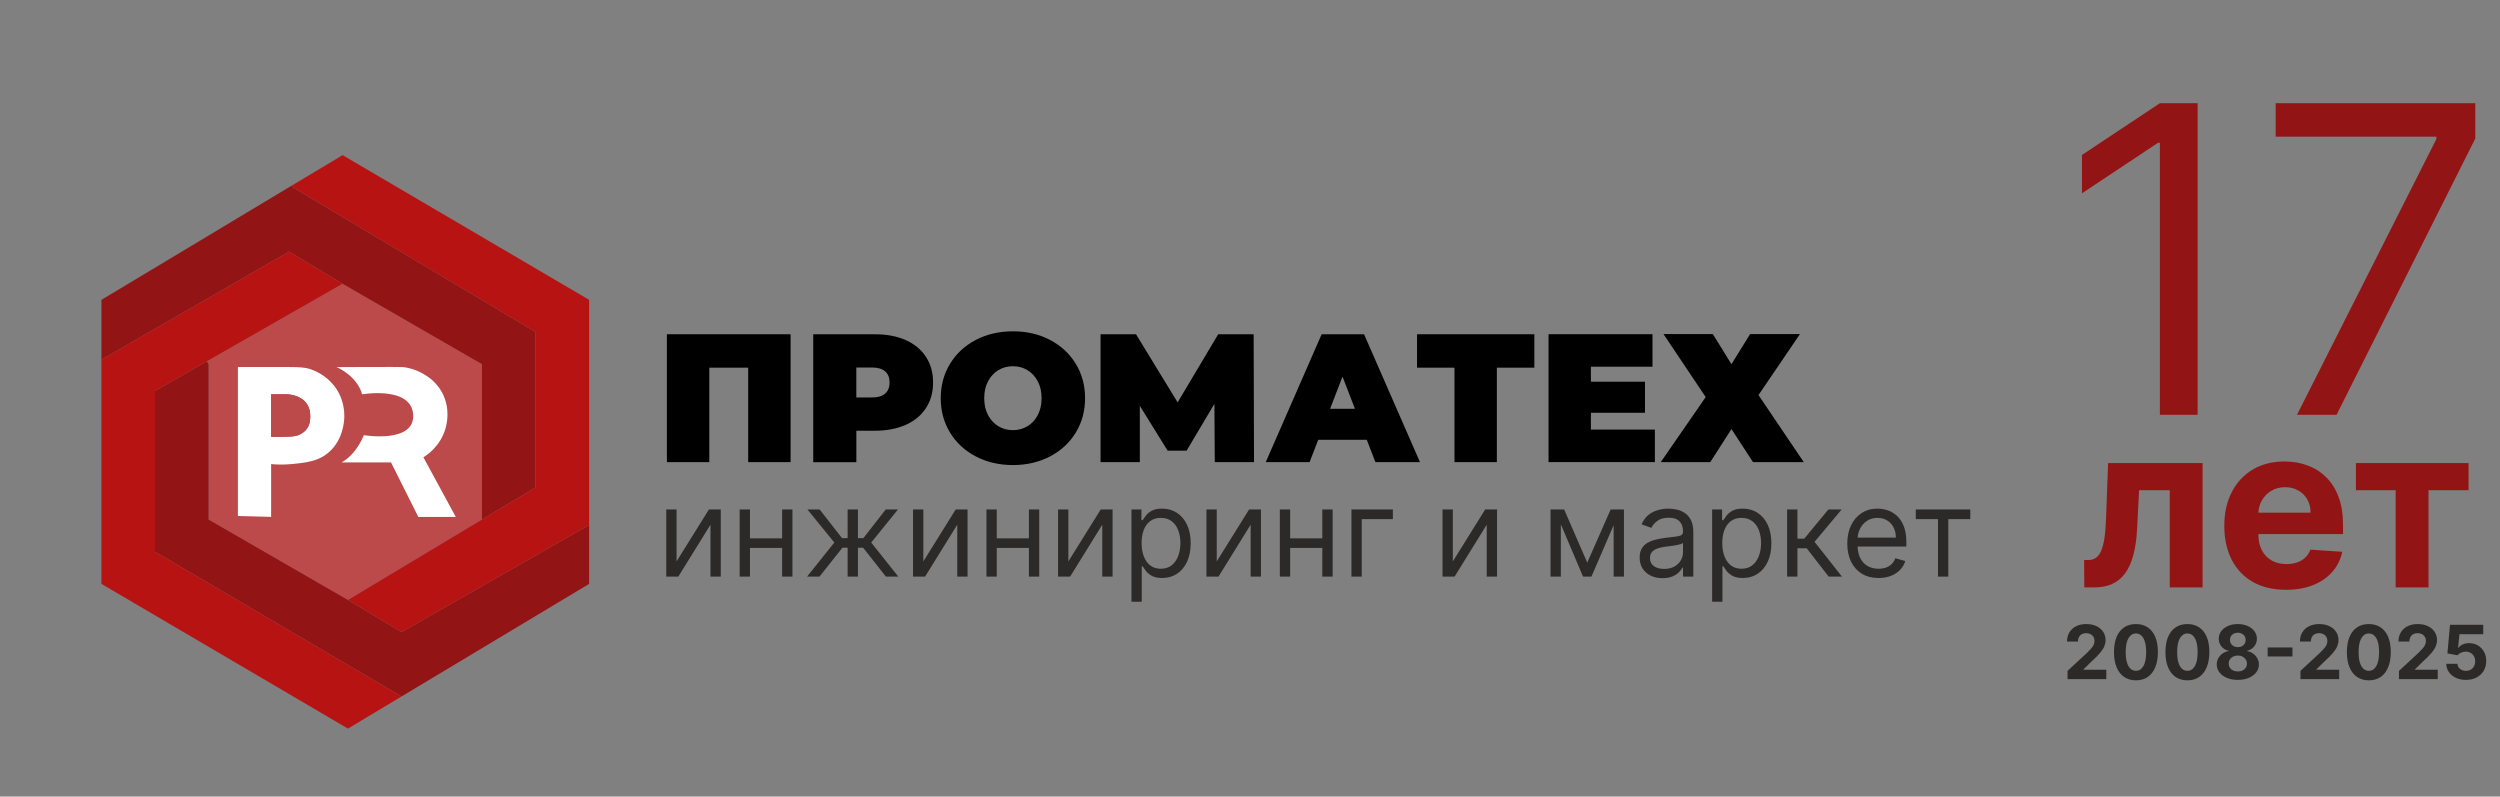 <svg width="681" height="217" viewBox="0 0 681 217" fill="none" xmlns="http://www.w3.org/2000/svg">
<rect x="0" y="0" width="681" height="217" fill="#808080" stroke="none"/>
<path fill-rule="evenodd" clip-rule="evenodd" d="M131.273 99.198V141.53L94.778 163.427L56.821 141.53V99.198L56.365 98.41L93.316 77.301L131.273 99.198Z" fill="#BC4A4A"/>
<path fill-rule="evenodd" clip-rule="evenodd" d="M131.273 141.53V99.198L93.316 77.301L78.718 68.54L27.626 97.985V81.676L79.537 50.521L79.879 51.091L145.881 90.437V132.769L131.273 141.53Z" fill="#931414"/>
<path fill-rule="evenodd" clip-rule="evenodd" d="M42.223 150.291V106.497L56.365 98.41L56.821 99.198V141.53L94.778 163.427L109.376 172.188L160.479 142.992V159.052L109.376 189.709L42.223 150.291Z" fill="#931414"/>
<path fill-rule="evenodd" clip-rule="evenodd" d="M145.881 132.769V90.437L79.879 51.091L79.537 50.521L93.316 42.258L160.479 81.676V142.992L109.376 172.188L94.778 163.427L131.273 141.53L145.881 132.769Z" fill="#B71313"/>
<path fill-rule="evenodd" clip-rule="evenodd" d="M42.223 106.497V150.291L109.376 189.709L94.778 198.47L27.626 159.052V97.985L78.718 68.54L93.316 77.301L56.365 98.41L42.223 106.497Z" fill="#B71313"/>
<path fill-rule="evenodd" clip-rule="evenodd" d="M115.337 124.568L124.15 140.804H113.948L106.515 125.957H93.067C97.246 123.635 99.101 118.544 99.101 118.544C99.101 118.544 113.015 120.867 112.549 112.966C112.092 105.087 98.635 107.409 98.635 107.409C97.951 104.859 96.199 103.003 94.633 101.79C93.565 100.96 92.549 100.369 91.689 99.996C94.768 99.996 108.992 99.913 109.78 99.996C110.454 100.069 112.798 100.359 115.337 101.852C116.343 102.433 118.811 103.926 120.428 106.943C122.751 111.235 121.703 115.527 121.361 116.699C119.962 121.582 116.229 124.008 115.337 124.568Z" fill="white"/>
<path fill-rule="evenodd" clip-rule="evenodd" d="M91.958 106.445C92.362 107.129 93.845 109.763 93.793 113.423C93.783 114.428 93.607 119.654 89.615 123.158C86.722 125.698 83.353 126.03 79.413 126.414C77.111 126.631 75.183 126.548 73.856 126.414V140.327C73.856 140.483 73.856 140.638 73.856 140.794C70.839 140.711 67.822 140.638 64.804 140.555C64.804 127.025 64.804 113.485 64.804 99.975C69.988 99.975 73.565 99.975 75.245 99.975C81.642 99.965 83.218 99.944 85.447 100.898C86.505 101.354 89.791 102.816 91.958 106.445ZM83.477 116.948C84.524 115.62 84.524 114.117 84.514 113.433C84.514 112.852 84.514 111.328 83.519 109.928C81.777 107.492 78.428 107.42 78.034 107.399C78.003 107.399 78.003 107.399 76.178 107.399C75.919 107.399 74.105 107.399 73.856 107.399V118.99C75.152 119.021 76.261 119 77.101 118.99C79.921 118.949 80.595 118.814 81.279 118.534C81.777 118.316 82.72 117.912 83.477 116.948Z" fill="white"/>
<path fill-rule="evenodd" clip-rule="evenodd" d="M84.514 113.423C84.524 114.107 84.524 115.61 83.477 116.937C82.72 117.901 81.767 118.306 81.269 118.523C80.584 118.804 79.91 118.928 77.091 118.98C76.261 118.99 75.152 119.011 73.845 118.98V107.389C74.094 107.389 75.909 107.389 76.168 107.389C77.993 107.389 77.993 107.389 78.024 107.389C78.418 107.399 81.777 107.471 83.508 109.918C84.514 111.318 84.514 112.842 84.514 113.423Z" fill="#BC4A4A"/>
<path fill-rule="evenodd" clip-rule="evenodd" d="M215.357 91.049V125.885H203.807V100.152H193.211V125.885H181.661V91.049H215.357Z" fill="black"/>
<path fill-rule="evenodd" clip-rule="evenodd" d="M246.709 92.635C249.093 93.692 250.939 95.227 252.235 97.218C253.531 99.208 254.174 101.531 254.174 104.185C254.174 106.839 253.531 109.162 252.235 111.152C250.939 113.143 249.104 114.667 246.709 115.735C244.324 116.792 241.515 117.331 238.301 117.331H233.272V125.895H221.525V91.059H238.301C241.515 91.049 244.314 91.577 246.709 92.635ZM241.131 107.191C241.929 106.476 242.323 105.47 242.323 104.185C242.323 102.889 241.929 101.883 241.131 101.178C240.332 100.463 239.14 100.11 237.544 100.11H233.262V108.27H237.544C239.14 108.27 240.332 107.907 241.131 107.191Z" fill="black"/>
<path fill-rule="evenodd" clip-rule="evenodd" d="M265.817 124.34C262.831 122.785 260.488 120.618 258.798 117.85C257.108 115.081 256.258 111.95 256.258 108.467C256.258 104.983 257.108 101.852 258.798 99.084C260.488 96.316 262.831 94.148 265.817 92.594C268.803 91.038 272.172 90.25 275.915 90.25C279.668 90.25 283.028 91.028 286.013 92.594C289 94.148 291.343 96.316 293.032 99.084C294.723 101.852 295.573 104.983 295.573 108.467C295.573 111.95 294.723 115.081 293.032 117.85C291.343 120.618 289 122.785 286.013 124.34C283.028 125.895 279.658 126.683 275.915 126.683C272.162 126.683 268.803 125.895 265.817 124.34ZM279.876 116.108C281.058 115.392 281.991 114.387 282.685 113.07C283.38 111.764 283.732 110.229 283.732 108.467C283.732 106.704 283.38 105.17 282.685 103.863C281.991 102.557 281.047 101.541 279.876 100.825C278.694 100.11 277.377 99.758 275.915 99.758C274.453 99.758 273.137 100.11 271.955 100.825C270.773 101.541 269.84 102.547 269.145 103.863C268.45 105.17 268.098 106.704 268.098 108.467C268.098 110.229 268.45 111.764 269.145 113.07C269.84 114.377 270.783 115.392 271.955 116.108C273.137 116.823 274.453 117.176 275.915 117.176C277.377 117.176 278.694 116.813 279.876 116.108Z" fill="black"/>
<path fill-rule="evenodd" clip-rule="evenodd" d="M330.906 125.885L330.803 110.012L323.234 122.754H318.06L310.492 110.561V125.885H299.792V91.049H309.445L320.787 109.607L331.839 91.049H341.492L341.595 125.885H330.906Z" fill="black"/>
<path fill-rule="evenodd" clip-rule="evenodd" d="M372.315 119.809H359.076L356.733 125.885H344.789L360.019 91.049H371.569L386.799 125.885H374.659L372.315 119.809ZM369.081 111.349L365.701 102.588L362.321 111.349H369.081Z" fill="black"/>
<path fill-rule="evenodd" clip-rule="evenodd" d="M417.945 100.152H407.742V125.885H396.203V100.152H386.001V91.049H417.955V100.152H417.945Z" fill="black"/>
<path fill-rule="evenodd" clip-rule="evenodd" d="M450.79 117.02V125.874H421.822V91.038H450.137V99.893H433.362V103.978H448.094V112.438H433.362V117.02H450.79Z" fill="black"/>
<path fill-rule="evenodd" clip-rule="evenodd" d="M466.57 90.997L471.65 99.208L476.731 90.997H490.312L479.011 107.616L491.349 125.885H477.518L471.65 116.875L465.875 125.885H452.387L464.631 108.166L453.133 90.997H466.57Z" fill="black"/>
<path d="M184.297 152.925L193.104 138.786H196.341V157.066H193.533V142.928L184.774 157.066H181.489V138.786H184.297V152.925ZM213.72 146.641V149.259H203.628V146.641H213.72ZM204.294 138.786V157.066H201.486V138.786H204.294ZM215.862 138.786V157.066H213.053V138.786H215.862ZM219.849 157.066L227.275 147.783L219.944 138.786H223.276L229.37 146.593H230.893V138.786H233.702V146.593H235.178L241.271 138.786H244.603L237.32 147.783L244.698 157.066H241.319L235.13 149.211H233.702V157.066H230.893V149.211H229.465L223.229 157.066H219.849ZM251.521 152.925L260.328 138.786H263.565V157.066H260.756V142.928L251.997 157.066H248.712V138.786H251.521V152.925ZM280.943 146.641V149.259H270.851V146.641H280.943ZM271.518 138.786V157.066H268.709V138.786H271.518ZM283.085 138.786V157.066H280.277V138.786H283.085ZM291.023 152.925L299.83 138.786H303.067V157.066H300.259V142.928L291.499 157.066H288.215V138.786H291.023V152.925ZM308.212 163.921V138.786H310.925V141.69H311.258C311.465 141.373 311.75 140.968 312.115 140.476C312.488 139.976 313.02 139.532 313.71 139.143C314.408 138.746 315.352 138.548 316.542 138.548C318.082 138.548 319.438 138.933 320.612 139.702C321.787 140.472 322.703 141.563 323.362 142.975C324.02 144.388 324.349 146.054 324.349 147.974C324.349 149.91 324.02 151.588 323.362 153.008C322.703 154.42 321.791 155.515 320.624 156.293C319.458 157.062 318.113 157.447 316.59 157.447C315.416 157.447 314.475 157.253 313.769 156.864C313.063 156.467 312.52 156.019 312.139 155.519C311.758 155.011 311.465 154.591 311.258 154.258H311.02V163.921H308.212ZM310.973 147.926C310.973 149.307 311.175 150.525 311.58 151.58C311.984 152.627 312.575 153.448 313.353 154.043C314.13 154.63 315.082 154.924 316.209 154.924C317.383 154.924 318.363 154.615 319.149 153.996C319.942 153.369 320.537 152.528 320.934 151.473C321.338 150.409 321.541 149.227 321.541 147.926C321.541 146.641 321.342 145.482 320.946 144.451C320.557 143.412 319.966 142.59 319.172 141.987C318.387 141.377 317.399 141.071 316.209 141.071C315.067 141.071 314.107 141.361 313.329 141.94C312.551 142.511 311.964 143.312 311.568 144.344C311.171 145.367 310.973 146.561 310.973 147.926ZM331.442 152.925L340.249 138.786H343.486V157.066H340.678V142.928L331.919 157.066H328.634V138.786H331.442V152.925ZM360.865 146.641V149.259H350.773V146.641H360.865ZM351.439 138.786V157.066H348.631V138.786H351.439ZM363.007 138.786V157.066H360.198V138.786H363.007ZM379.419 138.786V141.404H370.945V157.066H368.136V138.786H379.419ZM395.753 152.925L404.56 138.786H407.797V157.066H404.988V142.928L396.229 157.066H392.944V138.786H395.753V152.925ZM432.364 153.258L438.743 138.786H441.408L433.506 157.066H431.221L423.462 138.786H426.08L432.364 153.258ZM425.175 138.786V157.066H422.367V138.786H425.175ZM439.552 157.066V138.786H442.361V157.066H439.552ZM452.881 157.495C451.723 157.495 450.671 157.276 449.727 156.84C448.783 156.396 448.033 155.757 447.478 154.924C446.923 154.083 446.645 153.067 446.645 151.877C446.645 150.83 446.851 149.981 447.264 149.33C447.676 148.672 448.228 148.156 448.918 147.783C449.608 147.41 450.37 147.133 451.203 146.95C452.044 146.76 452.889 146.609 453.738 146.498C454.849 146.355 455.749 146.248 456.44 146.177C457.138 146.097 457.646 145.966 457.963 145.784C458.288 145.601 458.451 145.284 458.451 144.832V144.737C458.451 143.562 458.129 142.65 457.487 141.999C456.852 141.349 455.888 141.024 454.595 141.024C453.254 141.024 452.203 141.317 451.441 141.904C450.679 142.491 450.144 143.118 449.834 143.785L447.169 142.832C447.645 141.722 448.279 140.857 449.073 140.238C449.874 139.611 450.747 139.175 451.691 138.929C452.643 138.675 453.579 138.548 454.5 138.548C455.087 138.548 455.761 138.619 456.523 138.762C457.292 138.897 458.034 139.179 458.748 139.607C459.47 140.036 460.069 140.682 460.545 141.547C461.021 142.412 461.259 143.57 461.259 145.022V157.066H458.451V154.591H458.308C458.118 154.987 457.8 155.412 457.356 155.864C456.912 156.316 456.321 156.701 455.583 157.019C454.845 157.336 453.944 157.495 452.881 157.495ZM453.31 154.972C454.42 154.972 455.357 154.753 456.118 154.317C456.888 153.881 457.467 153.317 457.856 152.627C458.252 151.937 458.451 151.211 458.451 150.449V147.879C458.332 148.021 458.07 148.152 457.665 148.271C457.269 148.382 456.808 148.482 456.285 148.569C455.769 148.648 455.265 148.72 454.773 148.783C454.289 148.839 453.897 148.886 453.595 148.926C452.865 149.021 452.183 149.176 451.548 149.39C450.921 149.596 450.414 149.91 450.025 150.33C449.644 150.743 449.454 151.306 449.454 152.02C449.454 152.996 449.815 153.734 450.537 154.234C451.267 154.726 452.191 154.972 453.31 154.972ZM466.386 163.921V138.786H469.099V141.69H469.433C469.639 141.373 469.924 140.968 470.289 140.476C470.662 139.976 471.194 139.532 471.884 139.143C472.582 138.746 473.527 138.548 474.717 138.548C476.256 138.548 477.613 138.933 478.787 139.702C479.961 140.472 480.877 141.563 481.536 142.975C482.194 144.388 482.524 146.054 482.524 147.974C482.524 149.91 482.194 151.588 481.536 153.008C480.877 154.42 479.965 155.515 478.799 156.293C477.632 157.062 476.288 157.447 474.764 157.447C473.59 157.447 472.65 157.253 471.944 156.864C471.238 156.467 470.694 156.019 470.313 155.519C469.932 155.011 469.639 154.591 469.433 154.258H469.195V163.921H466.386ZM469.147 147.926C469.147 149.307 469.349 150.525 469.754 151.58C470.159 152.627 470.75 153.448 471.527 154.043C472.305 154.63 473.257 154.924 474.383 154.924C475.558 154.924 476.538 154.615 477.323 153.996C478.116 153.369 478.711 152.528 479.108 151.473C479.513 150.409 479.715 149.227 479.715 147.926C479.715 146.641 479.517 145.482 479.12 144.451C478.731 143.412 478.14 142.59 477.347 141.987C476.561 141.377 475.574 141.071 474.383 141.071C473.241 141.071 472.281 141.361 471.503 141.94C470.726 142.511 470.139 143.312 469.742 144.344C469.345 145.367 469.147 146.561 469.147 147.926ZM486.808 157.066V138.786H489.617V146.736H491.473L498.043 138.786H501.661L494.282 147.593L501.756 157.066H498.138L492.14 149.354H489.617V157.066H486.808ZM511.72 157.447C509.959 157.447 508.439 157.058 507.162 156.281C505.893 155.495 504.913 154.4 504.222 152.996C503.54 151.584 503.199 149.941 503.199 148.069C503.199 146.197 503.54 144.546 504.222 143.118C504.913 141.682 505.873 140.563 507.102 139.762C508.34 138.953 509.784 138.548 511.434 138.548C512.387 138.548 513.327 138.707 514.255 139.024C515.183 139.341 516.028 139.857 516.79 140.571C517.552 141.277 518.159 142.214 518.611 143.38C519.063 144.546 519.289 145.982 519.289 147.688V148.878H505.198V146.45H516.433C516.433 145.419 516.227 144.499 515.814 143.689C515.409 142.88 514.83 142.241 514.076 141.773C513.331 141.305 512.45 141.071 511.434 141.071C510.316 141.071 509.348 141.349 508.531 141.904C507.721 142.452 507.098 143.166 506.662 144.046C506.226 144.927 506.008 145.871 506.008 146.879V148.497C506.008 149.878 506.246 151.048 506.722 152.008C507.206 152.96 507.876 153.686 508.733 154.186C509.59 154.678 510.586 154.924 511.72 154.924C512.458 154.924 513.124 154.821 513.719 154.615C514.322 154.4 514.842 154.083 515.278 153.662C515.715 153.234 516.052 152.702 516.29 152.068L519.004 152.829C518.718 153.75 518.238 154.559 517.564 155.257C516.889 155.947 516.056 156.487 515.064 156.876C514.073 157.257 512.958 157.447 511.72 157.447ZM521.86 141.404V138.786H536.712V141.404H530.714V157.066H527.906V141.404H521.86Z" fill="#2B2A29"/>
<path d="M598.629 28.117V113H588.35V38.893H587.852L567.129 52.653V42.209L588.35 28.117H598.629ZM625.693 113L663.659 37.898V37.235H619.891V28.117H674.269V37.732L636.47 113H625.693Z" fill="#931414"/>
<path d="M563.2 185V182.744L568.471 177.864C568.919 177.43 569.295 177.04 569.599 176.693C569.907 176.346 570.141 176.006 570.3 175.674C570.459 175.336 570.538 174.972 570.538 174.582C570.538 174.148 570.44 173.774 570.242 173.461C570.044 173.143 569.774 172.9 569.432 172.731C569.09 172.557 568.702 172.471 568.268 172.471C567.815 172.471 567.42 172.562 567.083 172.745C566.745 172.929 566.485 173.191 566.302 173.534C566.119 173.876 566.027 174.283 566.027 174.755H563.056C563.056 173.787 563.275 172.945 563.713 172.232C564.152 171.519 564.767 170.967 565.557 170.577C566.348 170.186 567.258 169.991 568.29 169.991C569.35 169.991 570.273 170.179 571.059 170.555C571.849 170.926 572.464 171.442 572.903 172.102C573.341 172.762 573.56 173.519 573.56 174.372C573.56 174.931 573.45 175.483 573.228 176.028C573.011 176.572 572.623 177.177 572.064 177.842C571.505 178.503 570.717 179.296 569.7 180.221L567.538 182.339V182.441H573.756V185H563.2ZM581.83 185.325C580.586 185.321 579.516 185.014 578.62 184.407C577.728 183.8 577.041 182.92 576.559 181.768C576.082 180.616 575.846 179.231 575.851 177.611C575.851 175.996 576.089 174.62 576.566 173.483C577.048 172.345 577.735 171.48 578.627 170.887C579.523 170.29 580.591 169.991 581.83 169.991C583.068 169.991 584.134 170.29 585.025 170.887C585.922 171.485 586.611 172.353 587.093 173.49C587.575 174.623 587.813 175.996 587.809 177.611C587.809 179.235 587.568 180.624 587.086 181.775C586.609 182.927 585.924 183.807 585.032 184.414C584.141 185.022 583.073 185.325 581.83 185.325ZM581.83 182.73C582.678 182.73 583.355 182.303 583.861 181.45C584.367 180.597 584.618 179.317 584.613 177.611C584.613 176.488 584.497 175.553 584.266 174.806C584.04 174.059 583.717 173.497 583.297 173.121C582.883 172.745 582.394 172.557 581.83 172.557C580.986 172.557 580.311 172.979 579.805 173.823C579.299 174.666 579.044 175.929 579.039 177.611C579.039 178.749 579.152 179.698 579.379 180.46C579.61 181.216 579.935 181.785 580.355 182.166C580.774 182.542 581.266 182.73 581.83 182.73ZM595.846 185.325C594.603 185.321 593.533 185.014 592.636 184.407C591.745 183.8 591.058 182.92 590.576 181.768C590.099 180.616 589.863 179.231 589.867 177.611C589.867 175.996 590.106 174.62 590.583 173.483C591.065 172.345 591.752 171.48 592.644 170.887C593.54 170.29 594.608 169.991 595.846 169.991C597.085 169.991 598.15 170.29 599.042 170.887C599.938 171.485 600.628 172.353 601.11 173.49C601.592 174.623 601.83 175.996 601.825 177.611C601.825 179.235 601.584 180.624 601.102 181.775C600.625 182.927 599.941 183.807 599.049 184.414C598.158 185.022 597.09 185.325 595.846 185.325ZM595.846 182.73C596.695 182.73 597.372 182.303 597.878 181.45C598.384 180.597 598.635 179.317 598.63 177.611C598.63 176.488 598.514 175.553 598.283 174.806C598.056 174.059 597.733 173.497 597.314 173.121C596.9 172.745 596.41 172.557 595.846 172.557C595.003 172.557 594.328 172.979 593.822 173.823C593.316 174.666 593.061 175.929 593.056 177.611C593.056 178.749 593.169 179.698 593.396 180.46C593.627 181.216 593.952 181.785 594.372 182.166C594.791 182.542 595.282 182.73 595.846 182.73ZM609.581 185.202C608.468 185.202 607.477 185.022 606.61 184.66C605.747 184.294 605.07 183.795 604.578 183.164C604.087 182.532 603.841 181.816 603.841 181.016C603.841 180.399 603.981 179.833 604.26 179.317C604.544 178.797 604.93 178.365 605.417 178.023C605.904 177.676 606.448 177.454 607.051 177.358V177.257C606.26 177.098 605.619 176.715 605.128 176.107C604.636 175.495 604.39 174.784 604.39 173.975C604.39 173.208 604.614 172.526 605.063 171.928C605.511 171.326 606.125 170.854 606.906 170.511C607.692 170.164 608.584 169.991 609.581 169.991C610.579 169.991 611.468 170.164 612.249 170.511C613.035 170.858 613.652 171.333 614.1 171.936C614.548 172.533 614.775 173.213 614.78 173.975C614.775 174.789 614.524 175.5 614.028 176.107C613.531 176.715 612.895 177.098 612.119 177.257V177.358C612.712 177.454 613.249 177.676 613.731 178.023C614.218 178.365 614.604 178.797 614.888 179.317C615.177 179.833 615.324 180.399 615.329 181.016C615.324 181.816 615.076 182.532 614.584 183.164C614.093 183.795 613.413 184.294 612.545 184.66C611.683 185.022 610.695 185.202 609.581 185.202ZM609.581 182.903C610.078 182.903 610.512 182.814 610.883 182.636C611.254 182.453 611.543 182.202 611.75 181.884C611.962 181.561 612.068 181.19 612.068 180.771C612.068 180.342 611.96 179.963 611.743 179.635C611.526 179.303 611.232 179.043 610.861 178.855C610.49 178.662 610.063 178.565 609.581 178.565C609.104 178.565 608.678 178.662 608.302 178.855C607.926 179.043 607.629 179.303 607.412 179.635C607.2 179.963 607.094 180.342 607.094 180.771C607.094 181.19 607.198 181.561 607.405 181.884C607.612 182.202 607.904 182.453 608.28 182.636C608.656 182.814 609.09 182.903 609.581 182.903ZM609.581 176.288C609.996 176.288 610.365 176.204 610.687 176.035C611.01 175.866 611.263 175.633 611.447 175.334C611.63 175.035 611.721 174.69 611.721 174.3C611.721 173.914 611.63 173.577 611.447 173.288C611.263 172.994 611.013 172.765 610.695 172.601C610.377 172.432 610.005 172.348 609.581 172.348C609.162 172.348 608.791 172.432 608.468 172.601C608.145 172.765 607.892 172.994 607.709 173.288C607.53 173.577 607.441 173.914 607.441 174.3C607.441 174.69 607.533 175.035 607.716 175.334C607.899 175.633 608.152 175.866 608.475 176.035C608.798 176.204 609.167 176.288 609.581 176.288ZM624.466 176.375V178.819H617.713V176.375H624.466ZM626.644 185V182.744L631.914 177.864C632.362 177.43 632.738 177.04 633.042 176.693C633.351 176.346 633.584 176.006 633.743 175.674C633.902 175.336 633.982 174.972 633.982 174.582C633.982 174.148 633.883 173.774 633.686 173.461C633.488 173.143 633.218 172.9 632.876 172.731C632.534 172.557 632.146 172.471 631.712 172.471C631.259 172.471 630.863 172.562 630.526 172.745C630.189 172.929 629.928 173.191 629.745 173.534C629.562 173.876 629.471 174.283 629.471 174.755H626.499C626.499 173.787 626.718 172.945 627.157 172.232C627.596 171.519 628.21 170.967 629.001 170.577C629.791 170.186 630.702 169.991 631.733 169.991C632.794 169.991 633.717 170.179 634.502 170.555C635.293 170.926 635.907 171.442 636.346 172.102C636.785 172.762 637.004 173.519 637.004 174.372C637.004 174.931 636.893 175.483 636.671 176.028C636.455 176.572 636.067 177.177 635.507 177.842C634.948 178.503 634.16 179.296 633.143 180.221L630.982 182.339V182.441H637.199V185H626.644ZM645.273 185.325C644.03 185.321 642.96 185.014 642.063 184.407C641.171 183.8 640.485 182.92 640.003 181.768C639.525 180.616 639.289 179.231 639.294 177.611C639.294 175.996 639.533 174.62 640.01 173.483C640.492 172.345 641.179 171.48 642.07 170.887C642.967 170.29 644.034 169.991 645.273 169.991C646.512 169.991 647.577 170.29 648.469 170.887C649.365 171.485 650.054 172.353 650.536 173.49C651.018 174.623 651.257 175.996 651.252 177.611C651.252 179.235 651.011 180.624 650.529 181.775C650.052 182.927 649.368 183.807 648.476 184.414C647.584 185.022 646.517 185.325 645.273 185.325ZM645.273 182.73C646.121 182.73 646.799 182.303 647.305 181.45C647.811 180.597 648.061 179.317 648.057 177.611C648.057 176.488 647.941 175.553 647.71 174.806C647.483 174.059 647.16 173.497 646.741 173.121C646.326 172.745 645.837 172.557 645.273 172.557C644.43 172.557 643.755 172.979 643.249 173.823C642.743 174.666 642.487 175.929 642.482 177.611C642.482 178.749 642.596 179.698 642.822 180.46C643.054 181.216 643.379 181.785 643.798 182.166C644.218 182.542 644.709 182.73 645.273 182.73ZM653.484 185V182.744L658.755 177.864C659.203 177.43 659.579 177.04 659.883 176.693C660.191 176.346 660.425 176.006 660.584 175.674C660.743 175.336 660.823 174.972 660.823 174.582C660.823 174.148 660.724 173.774 660.526 173.461C660.329 173.143 660.059 172.9 659.716 172.731C659.374 172.557 658.986 172.471 658.552 172.471C658.099 172.471 657.704 172.562 657.367 172.745C657.029 172.929 656.769 173.191 656.586 173.534C656.403 173.876 656.311 174.283 656.311 174.755H653.34C653.34 173.787 653.559 172.945 653.998 172.232C654.436 171.519 655.051 170.967 655.841 170.577C656.632 170.186 657.543 169.991 658.574 169.991C659.635 169.991 660.558 170.179 661.343 170.555C662.134 170.926 662.748 171.442 663.187 172.102C663.625 172.762 663.845 173.519 663.845 174.372C663.845 174.931 663.734 175.483 663.512 176.028C663.295 176.572 662.907 177.177 662.348 177.842C661.789 178.503 661.001 179.296 659.984 180.221L657.822 182.339V182.441H664.04V185H653.484ZM671.716 185.202C670.694 185.202 669.783 185.014 668.983 184.639C668.188 184.263 667.557 183.744 667.089 183.084C666.622 182.424 666.378 181.667 666.359 180.814H669.395C669.429 181.387 669.67 181.853 670.118 182.209C670.567 182.566 671.099 182.744 671.716 182.744C672.208 182.744 672.642 182.636 673.018 182.419C673.398 182.197 673.695 181.891 673.907 181.501C674.124 181.106 674.232 180.652 674.232 180.142C674.232 179.621 674.121 179.163 673.9 178.768C673.683 178.373 673.381 178.064 672.996 177.842C672.61 177.621 672.169 177.507 671.673 177.503C671.239 177.503 670.817 177.592 670.408 177.77C670.003 177.949 669.687 178.192 669.46 178.5L666.677 178.002L667.378 170.193H676.43V172.753H669.959L669.576 176.462H669.663C669.923 176.095 670.316 175.792 670.841 175.551C671.367 175.31 671.955 175.189 672.605 175.189C673.497 175.189 674.292 175.399 674.991 175.818C675.69 176.237 676.242 176.813 676.647 177.546C677.052 178.274 677.252 179.113 677.247 180.062C677.252 181.06 677.02 181.947 676.553 182.723C676.09 183.494 675.442 184.101 674.608 184.545C673.779 184.983 672.815 185.202 671.716 185.202Z" fill="#2B2A29"/>
<path d="M567.763 160L567.719 152.55H568.843C569.637 152.55 570.32 152.359 570.893 151.977C571.481 151.58 571.966 150.941 572.348 150.059C572.73 149.178 573.031 148.009 573.252 146.555C573.472 145.085 573.619 143.278 573.692 141.133L574.243 126.144H599.988V160H591.039V133.528H582.685L582.156 143.866C582.024 146.702 581.679 149.141 581.12 151.183C580.577 153.226 579.82 154.901 578.85 156.209C577.88 157.502 576.712 158.457 575.346 159.074C573.979 159.691 572.392 160 570.585 160H567.763ZM622.696 160.661C619.213 160.661 616.216 159.956 613.703 158.545C611.205 157.12 609.28 155.107 607.928 152.506C606.576 149.89 605.9 146.797 605.9 143.227C605.9 139.744 606.576 136.688 607.928 134.057C609.28 131.427 611.183 129.377 613.637 127.908C616.106 126.438 619 125.704 622.321 125.704C624.555 125.704 626.634 126.064 628.559 126.784C630.499 127.489 632.188 128.554 633.628 129.98C635.083 131.405 636.215 133.198 637.023 135.358C637.831 137.503 638.235 140.016 638.235 142.896V145.475H609.647V139.656H629.397C629.397 138.304 629.103 137.106 628.515 136.063C627.927 135.02 627.112 134.204 626.068 133.616C625.04 133.014 623.842 132.713 622.476 132.713C621.05 132.713 619.786 133.043 618.684 133.705C617.597 134.351 616.745 135.225 616.128 136.328C615.51 137.415 615.195 138.627 615.18 139.964V145.497C615.18 147.172 615.488 148.619 616.106 149.839C616.737 151.059 617.626 151.999 618.773 152.66C619.919 153.321 621.278 153.652 622.85 153.652C623.894 153.652 624.849 153.505 625.716 153.211C626.583 152.917 627.325 152.477 627.942 151.889C628.559 151.301 629.029 150.581 629.352 149.729L638.037 150.302C637.596 152.388 636.692 154.21 635.326 155.768C633.974 157.311 632.225 158.516 630.08 159.383C627.949 160.235 625.488 160.661 622.696 160.661ZM641.751 133.528V126.144H672.432V133.528H661.522V160H652.573V133.528H641.751Z" fill="#931414"/>
</svg>
